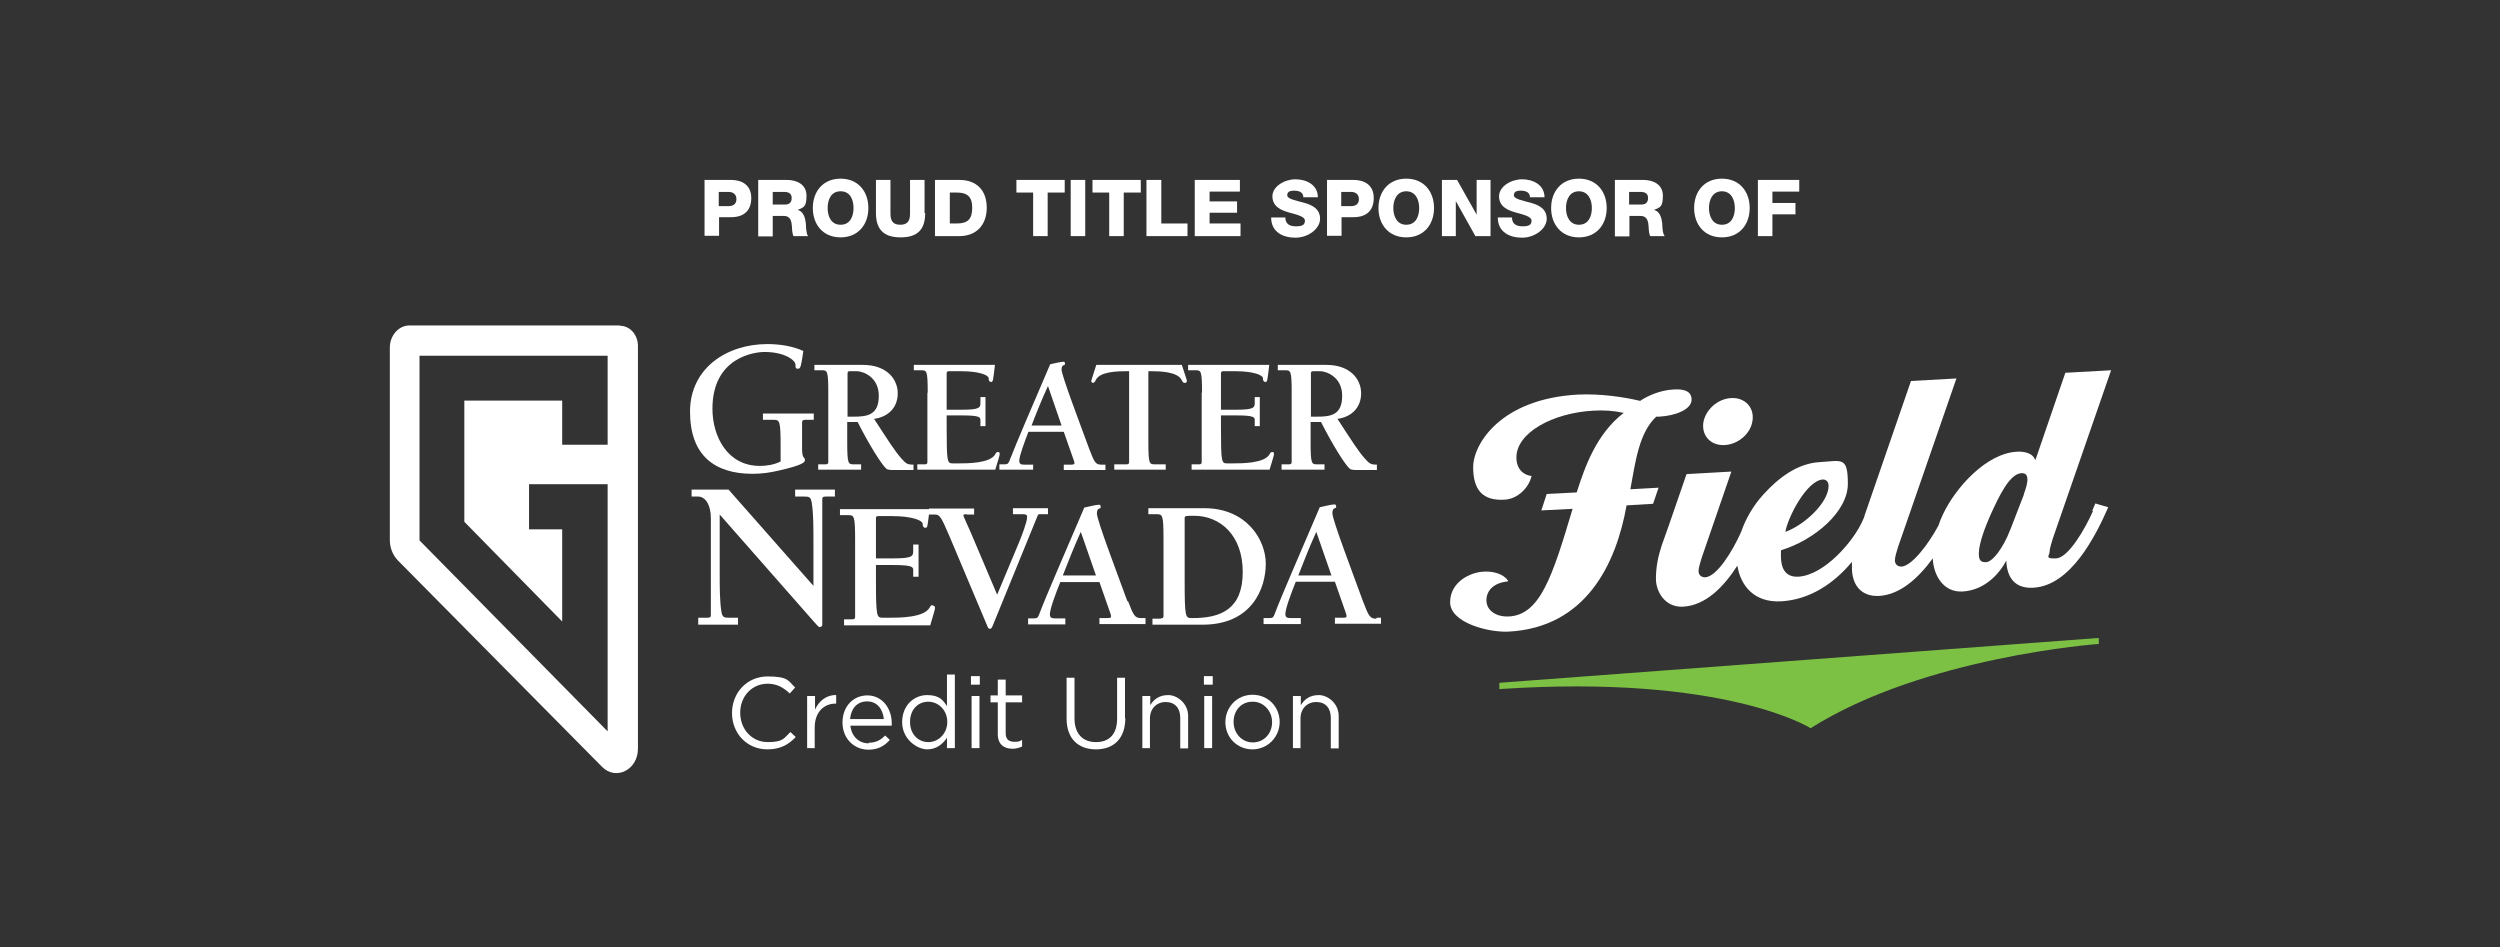 <svg id="Layer_1" xmlns="http://www.w3.org/2000/svg" version="1.1" viewBox="0 132 792 300">
  <rect x="0" y="132" width="792" height="300" fill="#333333" stroke="none"/>
  <defs>
    <style>
      .st0 {
        fill: #fff;
      }

      .st1 {
        fill: #7dc144;
      }
    </style>
  </defs>
  <g>
    <g>
      <g>
        <path class="st0" d="M243.1,369.4c-6.5,0-11.2-5.1-11.2-11.5s4.7-11.6,11.3-11.6,6.5,1.4,8.7,3.5l-1.7,1.9c-1.9-1.8-4-3.1-7-3.1-5,0-8.7,4-8.7,9.2s3.7,9.3,8.7,9.3,5.1-1.2,7.2-3.2l1.7,1.6c-2.3,2.4-4.9,3.9-9,3.9Z"/>
        <path class="st0" d="M258.2,369h-2.5v-16.5h2.5v4.3c1.2-2.7,3.6-4.7,6.7-4.6v2.7h-.2c-3.6,0-6.6,2.6-6.6,7.6v6.6Z"/>
        <path class="st0" d="M275.2,367.3c2.3,0,3.9-.9,5.2-2.3l1.5,1.4c-1.7,1.9-3.7,3.1-6.8,3.1-4.5,0-8.2-3.5-8.2-8.6s3.4-8.6,7.9-8.6,7.7,3.9,7.7,8.8,0,.5,0,.8h-13.1c.4,3.6,2.9,5.6,5.8,5.6ZM280,359.8c-.3-3-2-5.6-5.3-5.6s-5.1,2.4-5.4,5.6h10.6Z"/>
        <path class="st0" d="M300,369v-3.3c-1.3,2-3.3,3.7-6.3,3.7s-7.9-3.1-7.9-8.6,3.9-8.6,7.9-8.6,5.1,1.7,6.3,3.5v-10h2.5v23.3h-2.5ZM294.1,354.3c-3.2,0-5.8,2.4-5.8,6.4s2.7,6.4,5.8,6.4,6-2.6,6-6.4-2.9-6.4-6-6.4Z"/>
        <path class="st0" d="M307.6,348.9v-2.7h2.8v2.7h-2.8ZM307.8,369v-16.5h2.5v16.5h-2.5Z"/>
        <path class="st0" d="M318.6,364.3c0,2,1.1,2.7,2.8,2.7s1.5-.2,2.4-.6v2.1c-.9.4-1.8.7-3,.7-2.7,0-4.7-1.3-4.7-4.7v-10h-2.3v-2.2h2.3v-5h2.5v5h5.2v2.2h-5.2v9.7Z"/>
        <path class="st0" d="M356.5,359.5c0,6.5-3.7,9.9-9.3,9.9s-9.3-3.4-9.3-9.7v-13h2.5v12.9c0,4.8,2.6,7.5,6.8,7.5s6.7-2.5,6.7-7.4v-13h2.5v12.8Z"/>
        <path class="st0" d="M364.4,369h-2.5v-16.5h2.5v2.9c1.1-1.8,2.8-3.2,5.7-3.2s6.3,2.7,6.3,6.6v10.3h-2.5v-9.7c0-3.1-1.7-5-4.6-5s-5,2.1-5,5.2v9.5Z"/>
        <path class="st0" d="M381.4,348.9v-2.7h2.8v2.7h-2.8ZM381.5,369v-16.5h2.5v16.5h-2.5Z"/>
        <path class="st0" d="M396.8,369.4c-5,0-8.6-3.9-8.6-8.6s3.6-8.7,8.6-8.7,8.6,3.9,8.6,8.6-3.7,8.7-8.7,8.7ZM396.8,354.3c-3.6,0-6,2.8-6,6.4s2.6,6.5,6.1,6.5,6.1-2.8,6.1-6.4-2.7-6.5-6.1-6.5Z"/>
        <path class="st0" d="M412.1,369h-2.5v-16.5h2.5v2.9c1.1-1.8,2.8-3.2,5.7-3.2s6.3,2.7,6.3,6.6v10.3h-2.5v-9.7c0-3.1-1.7-5-4.6-5s-5,2.1-5,5.2v9.5Z"/>
      </g>
      <g>
        <path class="st0" d="M238.4,282.1c3.1,0,5.6-.4,8.2-1,8.4-1.9,8.4-2.8,8.4-3.4,0-.9-.9-.4-.9-3.3v-8.5c0-.7.3-.9,1-.9h2.7v-2h-16.1v2h3.3c2,0,2.3.2,2.3,8.3v4.9c-2,1-4.3,1.4-6.6,1.4-10.3,0-15-9.4-15-18.1,0-16.5,13.6-18,16.5-18,6.5,0,9.8,2.7,9.8,4s.2,1.3.9,1.3.9-.8,1.6-5.6c-3.4-1.6-7.7-2.2-11.4-2.2-12.8,0-24.5,7.6-24.5,21.4s7.7,19.7,19.8,19.7Z"/>
        <path class="st0" d="M262.4,256.4v21.9c0,.5-.1.8-.8.8h-2.4v1.7h13.6v-1.7h-2.4c-1.7,0-2-.2-2-7.1v-6.3h3.3c3.7,7.3,7.6,13.5,9.1,14.8.5.4,1.5.4,2.6.4h6v-1.7c-2.1,0-2.4-.4-3.8-1.9-2.2-2.5-4-5.4-8.7-12.6,4.4-.6,7.5-3.5,7.5-8.1s-3.6-9-11-9h-15.4v1.7h2.4c1.7,0,2,.2,2,7.1ZM268.5,250.3c0-.5.2-.7.7-.7h2.3c1.6,0,6.9,1.6,6.9,7.8s-3.8,6.6-8,6.6h-1.9v-13.7Z"/>
        <path class="st0" d="M293.8,256.4v21.9c0,.5-.1.8-.8.8h-2.4v1.7h24.7c1.1-3.7,1.4-4.5,1.4-5s-.2-.6-.6-.6-.6.3-.8.7c-1.6,2.9-8.8,2.9-11.6,2.9h-1.8c-1.8,0-2-.2-2-11.4v-3.8h4.9c5.6,0,5.8.6,5.8,1.5v1.9h1.6v-9.2h-1.6v1.8c0,1.5-.2,2.2-5.8,2.2h-4.9v-11.5c0-.5.2-.7.7-.7h3.8c6,0,8.8,1.3,8.8,2.2,0,.7.2,1.2.8,1.2s.6-.4,1.2-5.4h-25.7v1.7h2.4c1.7,0,2,.2,2,7.1Z"/>
        <path class="st0" d="M327.4,279.2h-3c-.9,0-1.5-.2-1.5-1.2,0-1.6,1.8-6.3,2.9-9.2h11.2l3.2,9.1c.4,1,.2,1.3-.8,1.3h-2.4v1.7h13.2v-1.7h-1.3c-1.8,0-2.2-.7-3.8-4.9-2.9-7.9-8.8-23.4-8.8-25.2s1.1-1.2,1.1-1.8-.2-.7-.5-.7c-.8,0-3.3.6-4.2.8-5.4,12.6-10.8,25.1-13,30.8-.3.7-.6.9-1.4.9h-1.7v1.7h10.7v-1.7ZM332,254.3l4.3,12.5h-9.5c1.6-4.2,3.3-8.4,5.2-12.5Z"/>
        <path class="st0" d="M346.2,253.3c.5,0,.7-.4,1-1,1.3-2.6,7-2.7,9.5-2.7h1v28.7c0,.5-.1.8-.8.8h-3.9v1.7h16.3v-1.7h-3.5c-1.7,0-2-.2-2-7.1v-22.4h1c2.4,0,8.1.1,9.5,2.7.3.6.5,1,1,1s.7-.2.7-.6-.4-1.3-1.6-5.1h-27.1c-1.2,3.9-1.6,4.9-1.6,5.1,0,.4.3.6.7.6Z"/>
        <path class="st0" d="M380.7,256.4v21.9c0,.5-.1.8-.8.8h-2.4v1.7h24.7c1.1-3.7,1.4-4.5,1.4-5s-.2-.6-.6-.6-.6.3-.8.7c-1.6,2.9-8.8,2.9-11.6,2.9h-1.8c-1.8,0-2-.2-2-11.4v-3.8h4.9c5.6,0,5.8.6,5.8,1.5v1.9h1.6v-9.2h-1.6v1.8c0,1.5-.2,2.2-5.8,2.2h-4.9v-11.5c0-.5.2-.7.7-.7h3.8c6,0,8.8,1.3,8.8,2.2,0,.7.2,1.2.8,1.2s.6-.4,1.2-5.4h-25.7v1.7h2.4c1.7,0,2,.2,2,7.1Z"/>
        <path class="st0" d="M409.2,256.4v21.9c0,.5-.1.8-.8.8h-2.4v1.7h13.6v-1.7h-2.4c-1.7,0-2-.2-2-7.1v-6.3h3.3c3.7,7.3,7.6,13.5,9.1,14.8.5.4,1.5.4,2.6.4h6v-1.7c-2.1,0-2.4-.4-3.8-1.9-2.2-2.5-4-5.4-8.7-12.6,4.4-.6,7.5-3.5,7.5-8.1s-3.6-9-11-9h-15.4v1.7h2.4c1.7,0,2,.2,2,7.1ZM415.3,250.3c0-.5.2-.7.7-.7h2.3c1.6,0,6.9,1.6,6.9,7.8s-3.8,6.6-8,6.6h-1.9v-13.7Z"/>
        <path class="st0" d="M259.8,330.6c.5,0,.7-.3.7-.8v-39.6c0-.9.3-.9,2.1-.9h1.9v-2.2h-12.6v2.2h2.7c1.8,0,2.3.1,2.6,2.2.5,3.2.5,8.1.5,11.8v14.3l-26.9-30.5h-11.7v2.2h2c2.6,0,4.1,3,4.1,6.8v30.7c0,.9-.3.9-2.1.9h-1.9v2.2h12.6v-2.2h-2.7c-1.8,0-2.3-.1-2.6-2.2-.5-3.2-.5-8.1-.5-11.8v-18.7l29.8,33.9c1.1,1.2,1.5,1.8,2,1.8Z"/>
        <path class="st0" d="M295.4,323.7c-.5,0-.6.3-.9.8-1.8,3.2-9.7,3.2-12.8,3.2h-2c-2,0-2.2-.2-2.2-12.5v-4.2h5.4c6.1,0,6.4.6,6.4,1.6v2.1h1.7v-10.2h-1.7v2c0,1.7-.2,2.4-6.4,2.4h-5.4v-12.7c0-.6.2-.7.8-.7h4.2c6.6,0,9.7,1.4,9.8,2.4,0,.8.2,1.3.9,1.3s.6-.4,1.3-5.9h-28.4v1.9h2.6c1.9,0,2.2.2,2.2,7.9v24.2c0,.6-.1.9-.9.9h-2.6v1.9h27.3c1.2-4.1,1.5-5,1.5-5.5s-.2-.7-.6-.7Z"/>
        <path class="st0" d="M306.2,295h2.4v-1.9h-14.3v1.9h1.9c1.5,0,2,.8,4.6,6.9l12.1,28.7c.2.4.3.6.7.6s.6-.3.9-1l13.8-33.8c.6-1.5.6-1.5,1-1.5h2.7v-1.9h-11.1v1.9h3.1c.9,0,1.4.1,1.4.9,0,1.6-1.9,6.4-2.6,8.1l-6.9,16.5-8.4-19.8c-1.2-2.8-2.3-5-2.3-5.3s.3-.4,1-.4Z"/>
        <path class="st0" d="M357.2,322.6c-3.2-8.8-9.7-25.8-9.7-27.9s1.2-1.3,1.2-2-.2-.8-.6-.8c-.9,0-3.7.7-4.6.9-5.9,13.9-12,27.7-14.4,34.1-.3.8-.6,1-1.5,1h-1.9v1.9h11.8v-1.9h-3.3c-1,0-1.6-.2-1.6-1.3,0-1.7,2-7,3.3-10.2h12.4l3.5,10c.4,1.2.2,1.4-.9,1.4h-2.6v1.9h14.6v-1.9h-1.4c-2,0-2.4-.8-4.2-5.5ZM336.7,314.3c1.8-4.6,3.6-9.2,5.7-13.8l4.8,13.8h-10.5Z"/>
        <path class="st0" d="M367.7,328h-2.6v1.9h15.9c15.6,0,20-11.5,20-19.3s-6.3-17.6-19.4-17.6h-17.8v1.9h2.6c1.9,0,2.2.2,2.2,7.9v24.2c0,.6-.1.9-.9.9ZM375.3,296.2c0-.8.3-.8,3-.8,8.2,0,15.4,6.1,15.4,17.8s-6.8,14.7-16.2,14.6c-2,0-2.2-.2-2.2-12.5v-19Z"/>
        <path class="st0" d="M436,328c-2,0-2.4-.8-4.2-5.5-3.2-8.8-9.7-25.8-9.7-27.9s1.2-1.3,1.2-2-.2-.8-.6-.8c-.9,0-3.7.7-4.6.9-5.9,13.9-12,27.7-14.4,34.1-.3.8-.6,1-1.5,1h-1.9v1.9h11.8v-1.9h-3.3c-1,0-1.6-.2-1.6-1.3,0-1.7,2-7,3.3-10.2h12.4l3.5,10c.4,1.2.2,1.4-.9,1.4h-2.6v1.9h14.6v-1.9h-1.4ZM411.3,314.3c1.8-4.6,3.6-9.2,5.7-13.8l4.8,13.8h-10.5Z"/>
        <path class="st0" d="M196.4,235.1h-66.7c-3.4,0-6.2,3.2-6.2,7v61c0,2.4.9,4.7,2.5,6.4l64.7,65.4c4.4,4.5,11.4,1,11.4-5.7v-127.6c0-3.5-2.5-6.4-5.7-6.4ZM192.5,272.9h-14.4v-14s-31,0-31,0v38.4l31,31.6v-29.2h-10.5v-14.3h24.9v78.3l-59.6-60.5v-58.5h59.6v28.2Z"/>
      </g>
    </g>
    <g>
      <path class="st0" d="M525.5,286.5l-9,.5c1.6-8.6,2.7-17.9,8.2-23h.9c5.5-.3,10.3-2.4,10.3-5.4s-3-3.4-5.8-3.2c-4,.2-8,1.9-10.5,3.6-5.5-1.3-12.6-2.3-19.6-2-24.6,1.3-33.3,15.7-33.3,23s3.1,10.7,9.9,10.3c4.3-.2,7.8-3.9,8.6-7.5-2.6-.3-4.8-2.2-4.8-5.9,0-7.8,11.5-14.1,24.4-14.8,3.2-.2,6.4,0,9.6.7-8.7,6.7-12.3,17.1-14.9,25.2l-9.5.5-1.7,5.2,9.9-.5c-6.4,21.5-10.3,33.6-20.2,34.1-4,.2-7.1-1.9-7.1-5.1s2.4-5.6,6.8-6v-.3c-1.5-2.2-4.9-3-7.7-2.8-4.3.2-10.6,3.3-10.6,9.7s11.9,9.6,18.5,9.3c24.5-1.3,34.1-21.4,37.4-40l8.4-.5,1.7-5Z"/>
      <path class="st0" d="M546.3,273c4.4-.2,8.4-3.7,8.9-7.8.6-4.1-2.4-7.3-6.7-7.1-4.4.2-8.3,3.8-8.9,7.9-.5,4.1,2.4,7.2,6.7,7Z"/>
      <path class="st0" d="M663.1,293.8c-2.7,6.1-7.9,14.9-11.7,15.1s-2.1-1-2.1-2,.6-2.9,1-4.2l18.5-53.4-14.5.8-9.5,27.7c-.9-2.5-3.9-2.8-5.8-2.7-9.7.5-19.4,11.3-23.4,19.7-.6,1.2-1.1,2.5-1.5,3.7-3.1,5.8-8.4,12.8-11.7,13-1.5,0-2.1-1-2.1-2s.6-2.9,1-4.2l18.5-53.4-14.4.8-14.7,42.6c0,.3-.2.5-.2.7l-.4.9c-2.7,6.3-12,17.3-20.4,17.8-4.4.2-5.5-3.1-5.5-6.5s0-1.3.1-1.9c10.5-3.2,21.1-12.2,21.1-21s-1.9-7.3-8.9-6.9c-7.1.4-13.1,5-17.9,10.3-3,3.3-5.5,7.4-7,11.8-2.7,6.1-7.7,14.2-11.4,14.4-1.5,0-2.1-1-2.1-2s.6-2.9,1-4.2l9.4-27.3-14.2.8-5.7,16.5-2.1,5.9c-1.2,3.6-1.9,7-1.9,10.8s2.7,9.1,8.6,8.8c7.2-.4,12.9-6.3,17.2-13,1,6.3,5.3,11.8,13.9,11.3,8.9-.5,16.6-5.5,22.4-12.5,0,.7,0,1.3,0,2,0,5,2.7,9.1,8.6,8.8,6.7-.4,12.5-5.7,17-11.9.2,5,3.1,10.8,9.4,10.5,7.2-.4,11.8-5.8,13.9-9.8.2,5.6,2.9,8.9,8.5,8.6,11.9-.6,19.8-16.4,23.8-25.5l-4.1-1.2-1,2.4ZM577.5,283.9c1.4,0,1.8,1.2,1.8,2,0,5.3-7.6,12.4-13.7,14.6.7-4.4,6.7-16.3,11.9-16.6ZM641.2,288.6l-4.3,11.1c-2.4,6.2-5.7,10.3-7.7,10.4s-2.3-1-2.3-2.8c0-3.3,2.2-8.8,3.7-12.2,2.7-5.9,6-13,9.8-13.2,3.4-.2,1.3,5.1.7,6.8Z"/>
      <path class="st1" d="M475.1,348.3l189.8-14.2v1.9c-.1,0-55.4,4-91.3,26.7,0,0-26.8-17.2-98.6-12.4v-1.9Z"/>
    </g>
  </g>
  <g>
    <path class="st0" d="M223.1,189h8.5c3.3,0,6.4,1.5,6.4,5.7s-2.5,6.1-6.4,6.1h-3.8v5.9h-4.6v-17.8ZM227.7,197.3h3.1c1.4,0,2.5-.6,2.5-2.2s-1.1-2.3-2.5-2.3h-3.1v4.6Z"/>
    <path class="st0" d="M240.2,189h9.1c3.1,0,6.2,1.4,6.2,5s-.9,3.7-2.8,4.5h0c1.9.5,2.4,2.6,2.6,4.3,0,.7.1,3.4.7,4h-4.6c-.4-.6-.5-2.3-.5-2.8-.1-1.8-.4-3.6-2.6-3.6h-3.5v6.5h-4.6v-17.8ZM244.8,196.8h3.9c1.4,0,2.1-.7,2.1-2.1s-1-1.9-2.3-1.9h-3.7v4Z"/>
    <path class="st0" d="M266.3,188.6c5.6,0,8.8,4.1,8.8,9.3s-3.2,9.3-8.8,9.3-8.8-4.1-8.8-9.3,3.2-9.3,8.8-9.3ZM266.3,203.2c3,0,4.1-2.6,4.1-5.3s-1.1-5.3-4.1-5.3-4.1,2.6-4.1,5.3,1.1,5.3,4.1,5.3Z"/>
    <path class="st0" d="M293.1,199.5c0,5.2-2.4,7.7-7.8,7.7s-7.8-2.6-7.8-7.7v-10.5h4.6v10.7c0,2.3.8,3.5,3.1,3.5s3.1-1.2,3.1-3.5v-10.7h4.6v10.5Z"/>
    <path class="st0" d="M296.2,189h7.7c5.5,0,8.7,3.3,8.7,8.8s-3.3,9-8.7,9h-7.7v-17.8ZM300.9,202.8h2.2c3.5,0,4.9-1.4,4.9-5s-1.7-4.8-4.9-4.8h-2.2v9.8Z"/>
    <path class="st0" d="M337.2,193h-5.3v13.8h-4.6v-13.8h-5.3v-4h15.3v4Z"/>
    <path class="st0" d="M339.2,189h4.6v17.8h-4.6v-17.8Z"/>
    <path class="st0" d="M361.3,193h-5.3v13.8h-4.6v-13.8h-5.3v-4h15.3v4Z"/>
    <path class="st0" d="M363.3,189h4.6v13.8h8.3v4h-13v-17.8Z"/>
    <path class="st0" d="M378.6,189h14.2v3.7h-9.6v3.1h8.7v3.6h-8.7v3.4h9.8v4h-14.5v-17.8Z"/>
    <path class="st0" d="M407.2,200.9c0,2.1,1.4,2.8,3.4,2.8s2.8-.5,2.8-1.8-2.5-1.9-5.1-2.6c-2.5-.7-5.2-1.9-5.2-5.1s3.9-5.4,7.3-5.4,7.1,1.7,7.1,5.7h-4.6c0-1.6-1.4-2.1-2.9-2.1s-2.2.4-2.2,1.5,2.6,1.6,5.2,2.3c2.6.7,5.2,1.9,5.2,5.1s-3.8,6-7.8,6-7.7-1.8-7.7-6.4h4.6Z"/>
    <path class="st0" d="M420.3,189h8.5c3.3,0,6.4,1.5,6.4,5.7s-2.5,6.1-6.4,6.1h-3.8v5.9h-4.6v-17.8ZM424.9,197.3h3.1c1.4,0,2.5-.6,2.5-2.2s-1.1-2.3-2.5-2.3h-3.1v4.6Z"/>
    <path class="st0" d="M445.5,188.6c5.6,0,8.8,4.1,8.8,9.3s-3.2,9.3-8.8,9.3-8.8-4.1-8.8-9.3,3.2-9.3,8.8-9.3ZM445.5,203.2c3,0,4.1-2.6,4.1-5.3s-1.2-5.3-4.1-5.3-4.1,2.6-4.1,5.3,1.2,5.3,4.1,5.3Z"/>
    <path class="st0" d="M456.8,189h4.8l6.2,11h0v-11h4.4v17.8h-4.8l-6.2-11.1h0v11.1h-4.4v-17.8Z"/>
    <path class="st0" d="M479,200.9c0,2.1,1.4,2.8,3.4,2.8s2.8-.5,2.8-1.8-2.5-1.9-5.1-2.6c-2.5-.7-5.2-1.9-5.2-5.1s3.9-5.4,7.3-5.4,7.1,1.7,7.1,5.7h-4.6c0-1.6-1.4-2.1-2.9-2.1s-2.2.4-2.2,1.5,2.6,1.6,5.2,2.3c2.6.7,5.2,1.9,5.2,5.1s-3.8,6-7.8,6-7.7-1.8-7.7-6.4h4.6Z"/>
    <path class="st0" d="M500.2,188.6c5.6,0,8.8,4.1,8.8,9.3s-3.2,9.3-8.8,9.3-8.8-4.1-8.8-9.3,3.2-9.3,8.8-9.3ZM500.2,203.2c3,0,4.1-2.6,4.1-5.3s-1.2-5.3-4.1-5.3-4.1,2.6-4.1,5.3,1.2,5.3,4.1,5.3Z"/>
    <path class="st0" d="M511.5,189h9.1c3.1,0,6.2,1.4,6.2,5s-.9,3.7-2.8,4.5h0c1.9.5,2.4,2.6,2.6,4.3,0,.7.1,3.4.8,4h-4.6c-.4-.6-.5-2.3-.5-2.8-.1-1.8-.4-3.6-2.6-3.6h-3.5v6.5h-4.6v-17.8ZM516.1,196.8h3.9c1.4,0,2.1-.7,2.1-2.1s-1-1.9-2.3-1.9h-3.7v4Z"/>
    <path class="st0" d="M545.5,188.6c5.6,0,8.8,4.1,8.8,9.3s-3.2,9.3-8.8,9.3-8.8-4.1-8.8-9.3,3.2-9.3,8.8-9.3ZM545.5,203.2c3,0,4.1-2.6,4.1-5.3s-1.2-5.3-4.1-5.3-4.1,2.6-4.1,5.3,1.2,5.3,4.1,5.3Z"/>
    <path class="st0" d="M556.9,189h13.1v3.7h-8.5v3.6h7.3v3.6h-7.3v6.9h-4.6v-17.8Z"/>
  </g>
</svg>